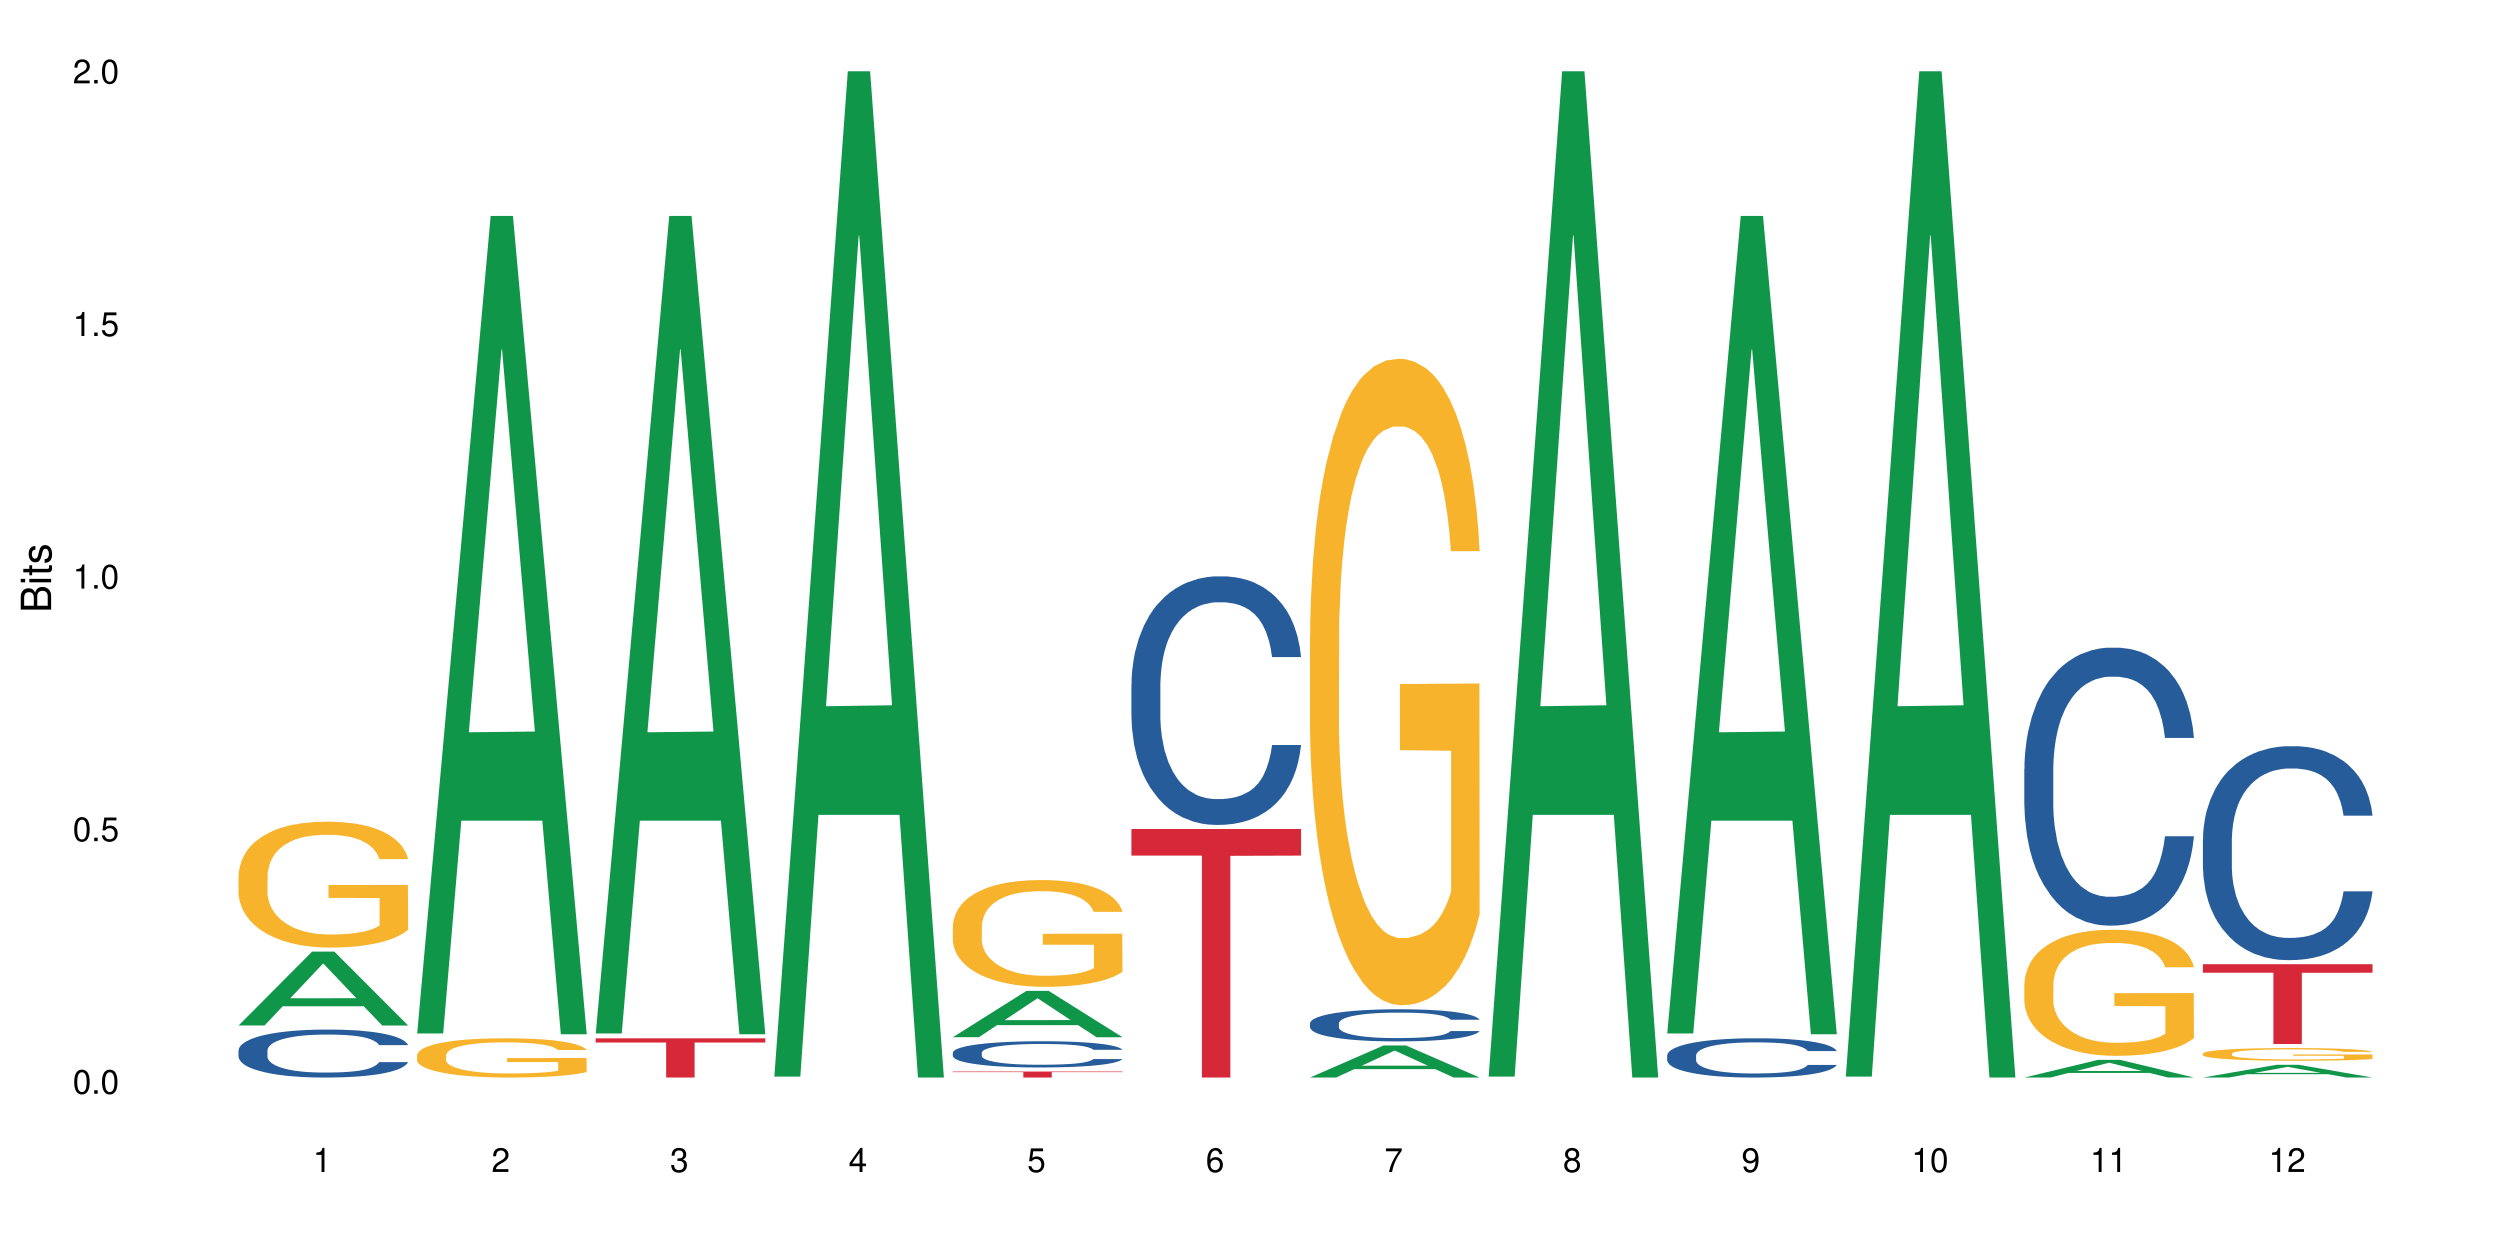 <?xml version="1.0" encoding="UTF-8"?>
<svg xmlns="http://www.w3.org/2000/svg" xmlns:xlink="http://www.w3.org/1999/xlink" width="720pt" height="360pt" viewBox="0 0 720 360" version="1.1">
<defs>
<g>
<symbol overflow="visible" id="glyph0-0">
<path style="stroke:none;" d=""/>
</symbol>
<symbol overflow="visible" id="glyph0-1">
<path style="stroke:none;" d="M 2.641 -6.938 C 2 -6.938 1.422 -6.656 1.078 -6.172 C 0.641 -5.562 0.406 -4.641 0.406 -3.359 C 0.406 -1.016 1.188 0.219 2.641 0.219 C 4.078 0.219 4.859 -1.016 4.859 -3.297 C 4.859 -4.641 4.656 -5.547 4.203 -6.172 C 3.844 -6.656 3.281 -6.938 2.641 -6.938 Z M 2.641 -6.188 C 3.547 -6.188 4 -5.25 4 -3.375 C 4 -1.406 3.562 -0.484 2.625 -0.484 C 1.734 -0.484 1.281 -1.438 1.281 -3.344 C 1.281 -5.25 1.734 -6.188 2.641 -6.188 Z M 2.641 -6.188 "/>
</symbol>
<symbol overflow="visible" id="glyph0-2">
<path style="stroke:none;" d="M 1.828 -1 L 0.828 -1 L 0.828 0 L 1.828 0 Z M 1.828 -1 "/>
</symbol>
<symbol overflow="visible" id="glyph0-3">
<path style="stroke:none;" d="M 4.562 -6.797 L 1.062 -6.797 L 0.547 -3.094 L 1.328 -3.094 C 1.719 -3.562 2.047 -3.734 2.578 -3.734 C 3.484 -3.734 4.062 -3.109 4.062 -2.094 C 4.062 -1.125 3.484 -0.531 2.578 -0.531 C 1.828 -0.531 1.375 -0.906 1.188 -1.672 L 0.328 -1.672 C 0.453 -1.109 0.547 -0.844 0.75 -0.594 C 1.125 -0.078 1.828 0.219 2.594 0.219 C 3.969 0.219 4.922 -0.781 4.922 -2.219 C 4.922 -3.562 4.031 -4.484 2.719 -4.484 C 2.25 -4.484 1.859 -4.359 1.469 -4.062 L 1.734 -5.969 L 4.562 -5.969 Z M 4.562 -6.797 "/>
</symbol>
<symbol overflow="visible" id="glyph0-4">
<path style="stroke:none;" d="M 2.484 -4.938 L 2.484 0 L 3.328 0 L 3.328 -6.938 L 2.766 -6.938 C 2.469 -5.875 2.281 -5.734 0.984 -5.562 L 0.984 -4.938 Z M 2.484 -4.938 "/>
</symbol>
<symbol overflow="visible" id="glyph0-5">
<path style="stroke:none;" d="M 4.859 -0.828 L 1.281 -0.828 C 1.359 -1.406 1.672 -1.781 2.5 -2.281 L 3.469 -2.828 C 4.406 -3.344 4.906 -4.062 4.906 -4.906 C 4.906 -5.484 4.672 -6.031 4.266 -6.406 C 3.859 -6.766 3.375 -6.938 2.719 -6.938 C 1.859 -6.938 1.219 -6.625 0.844 -6.031 C 0.609 -5.672 0.5 -5.234 0.484 -4.531 L 1.328 -4.531 C 1.359 -5.016 1.406 -5.281 1.531 -5.516 C 1.75 -5.938 2.188 -6.203 2.703 -6.203 C 3.469 -6.203 4.031 -5.641 4.031 -4.891 C 4.031 -4.344 3.719 -3.859 3.125 -3.516 L 2.234 -3 C 0.812 -2.172 0.406 -1.531 0.328 -0.016 L 4.859 -0.016 Z M 4.859 -0.828 "/>
</symbol>
<symbol overflow="visible" id="glyph0-6">
<path style="stroke:none;" d="M 2.125 -3.188 L 2.578 -3.188 C 3.5 -3.188 3.984 -2.766 3.984 -1.922 C 3.984 -1.062 3.469 -0.531 2.594 -0.531 C 1.656 -0.531 1.203 -1 1.156 -2.016 L 0.312 -2.016 C 0.344 -1.453 0.438 -1.094 0.609 -0.781 C 0.953 -0.109 1.625 0.219 2.547 0.219 C 3.953 0.219 4.859 -0.625 4.859 -1.938 C 4.859 -2.828 4.516 -3.297 3.703 -3.594 C 4.344 -3.844 4.656 -4.328 4.656 -5.031 C 4.656 -6.219 3.875 -6.938 2.578 -6.938 C 1.203 -6.938 0.484 -6.172 0.453 -4.703 L 1.297 -4.703 C 1.312 -5.125 1.344 -5.359 1.453 -5.578 C 1.641 -5.969 2.062 -6.203 2.594 -6.203 C 3.344 -6.203 3.797 -5.75 3.797 -5 C 3.797 -4.516 3.609 -4.219 3.25 -4.047 C 3.016 -3.953 2.703 -3.922 2.125 -3.906 Z M 2.125 -3.188 "/>
</symbol>
<symbol overflow="visible" id="glyph0-7">
<path style="stroke:none;" d="M 3.141 -1.672 L 3.141 0 L 3.984 0 L 3.984 -1.672 L 4.984 -1.672 L 4.984 -2.438 L 3.984 -2.438 L 3.984 -6.938 L 3.359 -6.938 L 0.266 -2.578 L 0.266 -1.672 Z M 3.141 -2.438 L 1 -2.438 L 3.141 -5.5 Z M 3.141 -2.438 "/>
</symbol>
<symbol overflow="visible" id="glyph0-8">
<path style="stroke:none;" d="M 4.781 -5.125 C 4.609 -6.266 3.891 -6.938 2.844 -6.938 C 2.094 -6.938 1.422 -6.578 1.031 -5.953 C 0.594 -5.266 0.406 -4.422 0.406 -3.172 C 0.406 -2 0.578 -1.25 0.984 -0.641 C 1.359 -0.078 1.953 0.219 2.703 0.219 C 3.984 0.219 4.922 -0.75 4.922 -2.094 C 4.922 -3.375 4.062 -4.281 2.844 -4.281 C 2.172 -4.281 1.641 -4.031 1.281 -3.516 C 1.281 -5.234 1.828 -6.188 2.797 -6.188 C 3.391 -6.188 3.797 -5.797 3.938 -5.125 Z M 2.734 -3.531 C 3.547 -3.531 4.062 -2.953 4.062 -2.031 C 4.062 -1.156 3.484 -0.531 2.703 -0.531 C 1.922 -0.531 1.328 -1.188 1.328 -2.078 C 1.328 -2.938 1.906 -3.531 2.734 -3.531 Z M 2.734 -3.531 "/>
</symbol>
<symbol overflow="visible" id="glyph0-9">
<path style="stroke:none;" d="M 4.984 -6.797 L 0.438 -6.797 L 0.438 -5.969 L 4.109 -5.969 C 2.5 -3.656 1.828 -2.234 1.328 0 L 2.219 0 C 2.594 -2.172 3.453 -4.047 4.984 -6.094 Z M 4.984 -6.797 "/>
</symbol>
<symbol overflow="visible" id="glyph0-10">
<path style="stroke:none;" d="M 3.75 -3.656 C 4.469 -4.094 4.688 -4.438 4.688 -5.078 C 4.688 -6.172 3.844 -6.938 2.641 -6.938 C 1.438 -6.938 0.594 -6.172 0.594 -5.094 C 0.594 -4.438 0.812 -4.094 1.516 -3.656 C 0.734 -3.266 0.359 -2.703 0.359 -1.922 C 0.359 -0.656 1.281 0.219 2.641 0.219 C 3.984 0.219 4.922 -0.656 4.922 -1.922 C 4.922 -2.703 4.531 -3.266 3.75 -3.656 Z M 2.641 -6.188 C 3.359 -6.188 3.812 -5.75 3.812 -5.062 C 3.812 -4.406 3.344 -3.984 2.641 -3.984 C 1.922 -3.984 1.453 -4.406 1.453 -5.078 C 1.453 -5.75 1.922 -6.188 2.641 -6.188 Z M 2.641 -3.266 C 3.484 -3.266 4.062 -2.719 4.062 -1.906 C 4.062 -1.078 3.484 -0.531 2.625 -0.531 C 1.797 -0.531 1.219 -1.094 1.219 -1.906 C 1.219 -2.719 1.781 -3.266 2.641 -3.266 Z M 2.641 -3.266 "/>
</symbol>
<symbol overflow="visible" id="glyph0-11">
<path style="stroke:none;" d="M 0.516 -1.578 C 0.672 -0.453 1.406 0.219 2.438 0.219 C 3.188 0.219 3.859 -0.141 4.266 -0.766 C 4.688 -1.453 4.891 -2.297 4.891 -3.547 C 4.891 -4.719 4.703 -5.453 4.312 -6.078 C 3.938 -6.641 3.344 -6.938 2.594 -6.938 C 1.297 -6.938 0.359 -5.969 0.359 -4.625 C 0.359 -3.344 1.234 -2.453 2.453 -2.453 C 3.094 -2.453 3.578 -2.672 4.016 -3.203 C 4 -1.484 3.469 -0.531 2.5 -0.531 C 1.906 -0.531 1.484 -0.906 1.359 -1.578 Z M 2.578 -6.203 C 3.375 -6.203 3.969 -5.531 3.969 -4.641 C 3.969 -3.797 3.391 -3.188 2.547 -3.188 C 1.734 -3.188 1.234 -3.766 1.234 -4.688 C 1.234 -5.562 1.797 -6.203 2.578 -6.203 Z M 2.578 -6.203 "/>
</symbol>
<symbol overflow="visible" id="glyph1-0">
<path style="stroke:none;" d=""/>
</symbol>
<symbol overflow="visible" id="glyph1-1">
<path style="stroke:none;" d="M 0 -0.953 L 0 -4.891 C 0 -5.719 -0.234 -6.344 -0.734 -6.797 C -1.188 -7.234 -1.812 -7.469 -2.5 -7.469 C -3.547 -7.469 -4.188 -7 -4.625 -5.875 C -4.984 -6.688 -5.625 -7.094 -6.531 -7.094 C -7.172 -7.094 -7.734 -6.859 -8.141 -6.391 C -8.562 -5.922 -8.75 -5.344 -8.75 -4.5 L -8.75 -0.953 Z M -4.984 -2.062 L -7.766 -2.062 L -7.766 -4.219 C -7.766 -4.844 -7.688 -5.203 -7.453 -5.5 C -7.219 -5.812 -6.859 -5.969 -6.375 -5.969 C -5.891 -5.969 -5.531 -5.812 -5.297 -5.5 C -5.062 -5.203 -4.984 -4.844 -4.984 -4.219 Z M -0.984 -2.062 L -4 -2.062 L -4 -4.781 C -4 -5.766 -3.438 -6.359 -2.484 -6.359 C -1.547 -6.359 -0.984 -5.766 -0.984 -4.781 Z M -0.984 -2.062 "/>
</symbol>
<symbol overflow="visible" id="glyph1-2">
<path style="stroke:none;" d="M -6.281 -1.797 L -6.281 -0.797 L 0 -0.797 L 0 -1.797 Z M -8.75 -1.797 L -8.75 -0.797 L -7.484 -0.797 L -7.484 -1.797 Z M -8.75 -1.797 "/>
</symbol>
<symbol overflow="visible" id="glyph1-3">
<path style="stroke:none;" d="M -6.281 -3.047 L -6.281 -2.016 L -8.016 -2.016 L -8.016 -1.016 L -6.281 -1.016 L -6.281 -0.172 L -5.469 -0.172 L -5.469 -1.016 L -0.719 -1.016 C -0.078 -1.016 0.281 -1.453 0.281 -2.234 C 0.281 -2.5 0.25 -2.719 0.188 -3.047 L -0.641 -3.047 C -0.609 -2.906 -0.594 -2.766 -0.594 -2.562 C -0.594 -2.141 -0.719 -2.016 -1.156 -2.016 L -5.469 -2.016 L -5.469 -3.047 Z M -6.281 -3.047 "/>
</symbol>
<symbol overflow="visible" id="glyph1-4">
<path style="stroke:none;" d="M -4.531 -5.25 C -5.766 -5.25 -6.469 -4.422 -6.469 -2.969 C -6.469 -1.516 -5.719 -0.562 -4.547 -0.562 C -3.562 -0.562 -3.094 -1.062 -2.734 -2.562 L -2.516 -3.484 C -2.344 -4.188 -2.094 -4.469 -1.641 -4.469 C -1.047 -4.469 -0.641 -3.875 -0.641 -3 C -0.641 -2.453 -0.797 -2 -1.062 -1.75 C -1.25 -1.594 -1.422 -1.531 -1.875 -1.469 L -1.875 -0.406 C -0.422 -0.453 0.281 -1.266 0.281 -2.922 C 0.281 -4.5 -0.5 -5.516 -1.719 -5.516 C -2.656 -5.516 -3.172 -4.984 -3.469 -3.734 L -3.703 -2.766 C -3.891 -1.953 -4.156 -1.609 -4.594 -1.609 C -5.188 -1.609 -5.547 -2.125 -5.547 -2.938 C -5.547 -3.75 -5.203 -4.172 -4.531 -4.203 Z M -4.531 -5.25 "/>
</symbol>
</g>
</defs>
<g id="surface1">
<rect x="0" y="0" width="720" height="360" style="fill:rgb(100%,100%,100%);fill-opacity:1;stroke:none;"/>
<path style=" stroke:none;fill-rule:nonzero;fill:rgb(6.275%,58.824%,28.235%);fill-opacity:1;" d="M 68.684 295.34 L 68.738 295.32 L 89.879 274.07 L 96.301 274.07 L 117.547 295.359 L 110.082 295.359 L 104.758 289.805 L 81.422 289.805 L 76.203 295.34 L 68.684 295.34 L 83.668 287.504 L 102.617 287.484 L 93.168 277.547 L 93.062 277.527 L 92.957 277.586 L 83.613 287.484 L 83.668 287.504 Z M 68.684 295.34 "/>
<path style=" stroke:none;fill-rule:nonzero;fill:rgb(14.51%,36.078%,60%);fill-opacity:1;" d="M 68.684 302.531 L 68.746 302.52 L 68.746 302.219 L 68.926 301.738 L 69.34 301.133 L 69.758 300.715 L 70.832 299.969 L 72.32 299.25 L 73.871 298.695 L 75 298.367 L 76.016 298.117 L 78.34 297.648 L 79.828 297.41 L 81.438 297.195 L 83.402 296.98 L 84.832 296.852 L 88.051 296.652 L 90.434 296.562 L 92.281 296.523 L 96.273 296.523 L 98.656 296.574 L 100.387 296.641 L 102.293 296.738 L 103.902 296.852 L 106.699 297.133 L 109.203 297.484 L 110.336 297.688 L 112.125 298.078 L 113.492 298.457 L 114.445 298.785 L 115.52 299.25 L 116.473 299.82 L 117.188 300.465 L 117.547 301.004 L 109.203 301.004 L 108.785 300.5 L 108.309 300.109 L 107.414 299.594 L 106.523 299.227 L 105.27 298.859 L 104.141 298.621 L 102.59 298.379 L 101.219 298.23 L 99.789 298.117 L 98.418 298.039 L 95.797 297.965 L 92.758 297.965 L 91.625 297.988 L 89.301 298.09 L 88.051 298.18 L 86.262 298.355 L 85.012 298.52 L 83.523 298.773 L 82.508 298.984 L 81.258 299.312 L 80.363 299.605 L 79.352 300.02 L 78.754 300.336 L 78.219 300.691 L 77.742 301.105 L 77.387 301.547 L 77.148 302.016 L 77.027 302.469 L 77.027 304.426 L 77.148 304.879 L 77.445 305.41 L 78.219 306.18 L 79.352 306.848 L 80.664 307.379 L 81.914 307.758 L 82.629 307.934 L 83.582 308.137 L 85.07 308.391 L 87.215 308.641 L 88.469 308.742 L 90.375 308.844 L 92.34 308.895 L 94.961 308.895 L 97.285 308.844 L 98.836 308.781 L 100.445 308.68 L 102.648 308.465 L 104.02 308.262 L 105.211 308.023 L 106.105 307.781 L 106.699 307.582 L 107.594 307.191 L 108.309 306.762 L 108.848 306.32 L 109.203 305.891 L 117.547 305.891 L 117.188 306.395 L 116.652 306.887 L 116.117 307.254 L 115.281 307.695 L 114.328 308.086 L 112.957 308.527 L 111.824 308.816 L 110.336 309.133 L 108.965 309.375 L 107.477 309.586 L 105.27 309.84 L 103.84 309.965 L 102.293 310.078 L 100.445 310.18 L 98.121 310.27 L 95.617 310.32 L 93.293 310.332 L 90.793 310.309 L 88.945 310.258 L 86.5 310.145 L 83.461 309.914 L 81.258 309.676 L 79.531 309.438 L 78.039 309.184 L 76.371 308.844 L 74.227 308.289 L 72.918 307.859 L 72.023 307.504 L 71.008 307.012 L 70.293 306.57 L 69.461 305.863 L 68.863 304.969 L 68.684 304.273 Z M 68.684 302.531 "/>
<path style=" stroke:none;fill-rule:nonzero;fill:rgb(96.863%,70.196%,16.863%);fill-opacity:1;" d="M 68.684 252.172 L 68.746 252.141 L 68.746 251.477 L 68.984 249.988 L 69.578 247.934 L 70.355 246.246 L 71.188 244.922 L 71.723 244.223 L 72.617 243.23 L 73.395 242.504 L 75.359 241.012 L 77.863 239.621 L 79.23 239.023 L 80.781 238.461 L 82.984 237.832 L 84 237.602 L 87.098 237.07 L 90.613 236.738 L 94.484 236.641 L 96.273 236.672 L 98.715 236.805 L 102.055 237.172 L 103.961 237.5 L 105.449 237.832 L 107 238.262 L 108.906 238.926 L 110.691 239.719 L 112.125 240.516 L 113.555 241.508 L 114.746 242.57 L 115.758 243.727 L 116.652 245.117 L 117.188 246.277 L 117.547 247.438 L 109.262 247.438 L 108.785 246.277 L 108.25 245.383 L 107.355 244.289 L 106.461 243.496 L 105.57 242.867 L 103.902 242.004 L 102.469 241.477 L 100.684 241.012 L 98.953 240.715 L 96.988 240.516 L 95.797 240.449 L 92.641 240.449 L 89.777 240.68 L 88.109 240.945 L 86.918 241.211 L 85.25 241.707 L 84.238 242.105 L 83.641 242.371 L 81.855 243.398 L 80.664 244.324 L 80.008 244.953 L 79.172 245.945 L 78.578 246.84 L 77.922 248.164 L 77.562 249.16 L 77.086 251.41 L 77.027 257.371 L 77.207 258.629 L 77.562 259.988 L 78.039 261.18 L 78.754 262.438 L 79.469 263.398 L 80.723 264.691 L 81.793 265.551 L 82.629 266.117 L 84.238 267.008 L 84.895 267.309 L 86.441 267.902 L 88.051 268.367 L 90.016 268.766 L 91.508 268.965 L 93.891 269.129 L 96.93 269.129 L 100.504 268.93 L 102.77 268.664 L 104.316 268.402 L 105.332 268.168 L 106.582 267.805 L 107.477 267.473 L 108.309 267.109 L 109.324 266.547 L 109.324 258.629 L 94.605 258.598 L 94.605 254.887 L 117.484 254.855 L 117.547 267.805 L 116.293 268.699 L 114.746 269.559 L 113.254 270.223 L 111.707 270.785 L 109.5 271.414 L 107.715 271.812 L 104.973 272.273 L 102.469 272.574 L 99.848 272.773 L 97.523 272.871 L 94.785 272.906 L 92.34 272.84 L 89.719 272.641 L 87.633 272.375 L 85.727 272.043 L 83.82 271.613 L 81.438 270.918 L 79.887 270.355 L 78.277 269.66 L 76.672 268.832 L 75.238 267.938 L 74.285 267.242 L 73.332 266.445 L 72.32 265.453 L 71.367 264.328 L 70.652 263.301 L 69.996 262.141 L 69.52 261.047 L 69.043 259.559 L 68.805 258.367 L 68.684 257.34 Z M 68.684 252.172 "/>
<path style=" stroke:none;fill-rule:nonzero;fill:rgb(6.275%,58.824%,28.235%);fill-opacity:1;" d="M 120.117 297.645 L 120.168 297.426 L 141.309 62.191 L 147.73 62.191 L 168.977 297.867 L 161.512 297.867 L 156.188 236.348 L 132.855 236.348 L 127.633 297.645 L 120.117 297.645 L 135.098 210.898 L 154.047 210.68 L 144.598 100.695 L 144.496 100.477 L 144.391 101.141 L 135.047 210.68 L 135.098 210.898 Z M 120.117 297.645 "/>
<path style=" stroke:none;fill-rule:nonzero;fill:rgb(96.863%,70.196%,16.863%);fill-opacity:1;" d="M 120.117 303.871 L 120.176 303.859 L 120.176 303.656 L 120.414 303.191 L 121.012 302.551 L 121.785 302.023 L 122.621 301.613 L 123.156 301.395 L 124.051 301.086 L 124.824 300.859 L 126.789 300.395 L 129.293 299.961 L 130.664 299.773 L 132.211 299.598 L 134.418 299.402 L 135.43 299.332 L 138.527 299.164 L 142.043 299.062 L 145.918 299.031 L 147.703 299.043 L 150.148 299.082 L 153.484 299.195 L 155.391 299.301 L 156.883 299.402 L 158.43 299.535 L 160.336 299.742 L 162.125 299.992 L 163.555 300.238 L 164.984 300.547 L 166.176 300.879 L 167.188 301.238 L 168.082 301.672 L 168.621 302.035 L 168.977 302.395 L 160.695 302.395 L 160.219 302.035 L 159.684 301.754 L 158.789 301.414 L 157.895 301.168 L 157 300.973 L 155.332 300.703 L 153.902 300.539 L 152.113 300.395 L 150.387 300.301 L 148.422 300.238 L 147.227 300.219 L 144.07 300.219 L 141.211 300.289 L 139.543 300.371 L 138.352 300.457 L 136.684 300.609 L 135.668 300.734 L 135.074 300.816 L 133.285 301.137 L 132.094 301.426 L 131.438 301.621 L 130.605 301.93 L 130.008 302.211 L 129.352 302.621 L 128.996 302.934 L 128.52 303.633 L 128.457 305.492 L 128.637 305.883 L 128.996 306.309 L 129.473 306.68 L 130.188 307.07 L 130.902 307.371 L 132.152 307.773 L 133.227 308.043 L 134.059 308.215 L 135.668 308.496 L 136.324 308.59 L 137.875 308.773 L 139.48 308.918 L 141.449 309.043 L 142.938 309.105 L 145.32 309.156 L 148.359 309.156 L 151.938 309.094 L 154.199 309.012 L 155.75 308.93 L 156.762 308.855 L 158.012 308.742 L 158.906 308.641 L 159.742 308.527 L 160.754 308.352 L 160.754 305.883 L 146.035 305.875 L 146.035 304.719 L 168.918 304.707 L 168.977 308.742 L 167.727 309.023 L 166.176 309.289 L 164.688 309.496 L 163.137 309.672 L 160.934 309.867 L 159.145 309.992 L 156.406 310.137 L 153.902 310.23 L 151.281 310.293 L 148.957 310.32 L 146.215 310.332 L 143.773 310.312 L 141.152 310.25 L 139.066 310.168 L 137.16 310.062 L 135.25 309.93 L 132.867 309.715 L 131.32 309.539 L 129.711 309.32 L 128.102 309.062 L 126.672 308.785 L 125.719 308.566 L 124.766 308.32 L 123.75 308.012 L 122.797 307.66 L 122.082 307.34 L 121.43 306.977 L 120.953 306.637 L 120.473 306.172 L 120.234 305.801 L 120.117 305.48 Z M 120.117 303.871 "/>
<path style=" stroke:none;fill-rule:nonzero;fill:rgb(6.275%,58.824%,28.235%);fill-opacity:1;" d="M 171.547 297.645 L 171.602 297.426 L 192.742 62.191 L 199.164 62.191 L 220.41 297.867 L 212.945 297.867 L 207.621 236.348 L 184.285 236.348 L 179.066 297.645 L 171.547 297.645 L 186.531 210.898 L 205.48 210.68 L 196.031 100.695 L 195.926 100.477 L 195.82 101.141 L 186.477 210.68 L 186.531 210.898 Z M 171.547 297.645 "/>
<path style=" stroke:none;fill-rule:nonzero;fill:rgb(83.922%,15.686%,22.353%);fill-opacity:1;" d="M 171.547 299.031 L 220.41 299.031 L 220.41 300.242 L 200.047 300.25 L 200.047 310.332 L 191.852 310.332 L 191.852 300.262 L 191.734 300.242 L 171.547 300.242 Z M 171.547 299.031 "/>
<path style=" stroke:none;fill-rule:nonzero;fill:rgb(6.275%,58.824%,28.235%);fill-opacity:1;" d="M 222.98 310.059 L 223.031 309.789 L 244.172 20.527 L 250.594 20.527 L 271.84 310.332 L 264.375 310.332 L 259.051 234.684 L 235.719 234.684 L 230.496 310.059 L 222.98 310.059 L 237.961 203.391 L 256.91 203.117 L 247.461 67.875 L 247.359 67.602 L 247.254 68.418 L 237.91 203.117 L 237.961 203.391 Z M 222.98 310.059 "/>
<path style=" stroke:none;fill-rule:nonzero;fill:rgb(6.275%,58.824%,28.235%);fill-opacity:1;" d="M 274.41 298.711 L 274.465 298.699 L 295.605 285.375 L 302.027 285.375 L 323.273 298.723 L 315.809 298.723 L 310.48 295.238 L 287.148 295.238 L 281.93 298.711 L 274.41 298.711 L 289.395 293.797 L 308.344 293.785 L 298.895 287.555 L 298.789 287.543 L 298.684 287.582 L 289.34 293.785 L 289.395 293.797 Z M 274.41 298.711 "/>
<path style=" stroke:none;fill-rule:nonzero;fill:rgb(14.51%,36.078%,60%);fill-opacity:1;" d="M 274.41 303.168 L 274.473 303.164 L 274.473 302.996 L 274.648 302.734 L 275.066 302.402 L 275.484 302.176 L 276.555 301.77 L 278.047 301.375 L 279.594 301.074 L 280.727 300.895 L 281.742 300.754 L 284.062 300.5 L 285.555 300.371 L 287.164 300.254 L 289.129 300.137 L 290.559 300.066 L 293.777 299.957 L 296.16 299.906 L 298.008 299.887 L 302 299.887 L 304.383 299.914 L 306.109 299.949 L 308.02 300.004 L 309.625 300.066 L 312.426 300.219 L 314.93 300.41 L 316.062 300.52 L 317.848 300.734 L 319.219 300.941 L 320.172 301.121 L 321.246 301.375 L 322.199 301.688 L 322.914 302.039 L 323.273 302.336 L 314.93 302.336 L 314.512 302.059 L 314.035 301.844 L 313.141 301.562 L 312.25 301.363 L 310.996 301.164 L 309.863 301.031 L 308.316 300.902 L 306.945 300.816 L 305.516 300.754 L 304.145 300.715 L 301.523 300.672 L 298.484 300.672 L 297.352 300.688 L 295.027 300.742 L 293.777 300.789 L 291.988 300.887 L 290.738 300.977 L 289.25 301.113 L 288.234 301.23 L 286.984 301.41 L 286.09 301.57 L 285.078 301.797 L 284.48 301.969 L 283.945 302.164 L 283.469 302.391 L 283.109 302.633 L 282.871 302.887 L 282.754 303.133 L 282.754 304.203 L 282.871 304.453 L 283.172 304.742 L 283.945 305.16 L 285.078 305.527 L 286.387 305.816 L 287.641 306.023 L 288.355 306.121 L 289.309 306.23 L 290.797 306.367 L 292.941 306.508 L 294.195 306.562 L 296.102 306.617 L 298.066 306.645 L 300.688 306.645 L 303.012 306.617 L 304.562 306.582 L 306.172 306.527 L 308.375 306.41 L 309.746 306.301 L 310.938 306.168 L 311.832 306.039 L 312.426 305.926 L 313.32 305.715 L 314.035 305.48 L 314.57 305.238 L 314.93 305.004 L 323.273 305.004 L 322.914 305.277 L 322.379 305.547 L 321.84 305.746 L 321.008 305.988 L 320.055 306.203 L 318.684 306.445 L 317.551 306.602 L 316.062 306.773 L 314.691 306.906 L 313.203 307.023 L 310.996 307.16 L 309.566 307.23 L 308.02 307.293 L 306.172 307.348 L 303.848 307.395 L 301.344 307.422 L 299.02 307.43 L 296.52 307.418 L 294.672 307.391 L 292.227 307.328 L 289.188 307.203 L 286.984 307.07 L 285.258 306.941 L 283.766 306.801 L 282.098 306.617 L 279.953 306.312 L 278.641 306.078 L 277.75 305.887 L 276.734 305.617 L 276.02 305.375 L 275.188 304.988 L 274.59 304.5 L 274.41 304.121 Z M 274.41 303.168 "/>
<path style=" stroke:none;fill-rule:nonzero;fill:rgb(96.863%,70.196%,16.863%);fill-opacity:1;" d="M 274.41 266.625 L 274.473 266.598 L 274.473 266.035 L 274.711 264.77 L 275.305 263.031 L 276.078 261.598 L 276.914 260.473 L 277.449 259.883 L 278.344 259.039 L 279.117 258.422 L 281.086 257.156 L 283.586 255.977 L 284.957 255.473 L 286.508 254.996 L 288.711 254.461 L 289.727 254.266 L 292.824 253.816 L 296.34 253.535 L 300.211 253.449 L 302 253.477 L 304.441 253.59 L 307.781 253.898 L 309.688 254.18 L 311.176 254.461 L 312.727 254.828 L 314.633 255.387 L 316.418 256.062 L 317.848 256.738 L 319.277 257.578 L 320.473 258.477 L 321.484 259.461 L 322.379 260.641 L 322.914 261.625 L 323.273 262.609 L 314.988 262.609 L 314.512 261.625 L 313.977 260.867 L 313.082 259.938 L 312.188 259.266 L 311.293 258.73 L 309.625 258 L 308.195 257.551 L 306.41 257.156 L 304.68 256.906 L 302.715 256.738 L 301.523 256.68 L 298.363 256.68 L 295.504 256.879 L 293.836 257.102 L 292.645 257.328 L 290.977 257.75 L 289.965 258.086 L 289.367 258.309 L 287.578 259.18 L 286.387 259.969 L 285.734 260.5 L 284.898 261.344 L 284.301 262.102 L 283.648 263.227 L 283.289 264.07 L 282.812 265.98 L 282.754 271.035 L 282.934 272.102 L 283.289 273.254 L 283.766 274.266 L 284.48 275.336 L 285.195 276.148 L 286.449 277.246 L 287.52 277.977 L 288.355 278.453 L 289.965 279.211 L 290.617 279.465 L 292.168 279.969 L 293.777 280.363 L 295.742 280.699 L 297.234 280.867 L 299.617 281.008 L 302.656 281.008 L 306.23 280.84 L 308.496 280.617 L 310.043 280.391 L 311.055 280.195 L 312.309 279.887 L 313.203 279.605 L 314.035 279.297 L 315.047 278.816 L 315.047 272.102 L 300.332 272.074 L 300.332 268.93 L 323.211 268.902 L 323.273 279.887 L 322.02 280.645 L 320.473 281.375 L 318.98 281.938 L 317.434 282.414 L 315.227 282.949 L 313.441 283.285 L 310.699 283.68 L 308.195 283.93 L 305.574 284.098 L 303.25 284.184 L 300.512 284.211 L 298.066 284.156 L 295.445 283.988 L 293.359 283.762 L 291.453 283.48 L 289.547 283.117 L 287.164 282.527 L 285.613 282.047 L 284.004 281.457 L 282.395 280.758 L 280.965 279.996 L 280.012 279.406 L 279.059 278.734 L 278.047 277.891 L 277.094 276.934 L 276.379 276.066 L 275.723 275.082 L 275.246 274.152 L 274.77 272.891 L 274.531 271.879 L 274.41 271.008 Z M 274.41 266.625 "/>
<path style=" stroke:none;fill-rule:nonzero;fill:rgb(83.922%,15.686%,22.353%);fill-opacity:1;" d="M 274.41 308.594 L 323.273 308.594 L 323.273 308.781 L 302.91 308.781 L 302.91 310.332 L 294.715 310.332 L 294.715 308.785 L 294.598 308.781 L 274.41 308.781 Z M 274.41 308.594 "/>
<path style=" stroke:none;fill-rule:nonzero;fill:rgb(14.51%,36.078%,60%);fill-opacity:1;" d="M 325.844 197.156 L 325.902 197.09 L 325.902 195.52 L 326.082 193.031 L 326.5 189.891 L 326.914 187.734 L 327.988 183.875 L 329.477 180.145 L 331.027 177.266 L 332.16 175.562 L 333.172 174.254 L 335.496 171.836 L 336.984 170.59 L 338.594 169.48 L 340.562 168.367 L 341.992 167.711 L 345.207 166.664 L 347.59 166.207 L 349.438 166.012 L 353.43 166.012 L 355.816 166.273 L 357.543 166.602 L 359.449 167.125 L 361.059 167.711 L 363.859 169.152 L 366.359 170.984 L 367.492 172.031 L 369.281 174.059 L 370.652 176.023 L 371.605 177.723 L 372.676 180.145 L 373.629 183.09 L 374.344 186.426 L 374.703 189.238 L 366.359 189.238 L 365.945 186.621 L 365.469 184.594 L 364.574 181.91 L 363.68 180.012 L 362.43 178.117 L 361.297 176.871 L 359.746 175.629 L 358.375 174.844 L 356.945 174.254 L 355.574 173.863 L 352.953 173.469 L 349.914 173.469 L 348.785 173.602 L 346.461 174.125 L 345.207 174.582 L 343.422 175.5 L 342.168 176.348 L 340.68 177.656 L 339.668 178.77 L 338.414 180.473 L 337.523 181.977 L 336.508 184.137 L 335.914 185.77 L 335.375 187.602 L 334.898 189.762 L 334.543 192.051 L 334.305 194.473 L 334.184 196.828 L 334.184 206.969 L 334.305 209.324 L 334.602 212.074 L 335.375 216.062 L 336.508 219.531 L 337.82 222.281 L 339.07 224.242 L 339.785 225.16 L 340.738 226.207 L 342.23 227.516 L 344.375 228.824 L 345.625 229.348 L 347.531 229.871 L 349.5 230.133 L 352.121 230.133 L 354.445 229.871 L 355.992 229.543 L 357.602 229.02 L 359.809 227.906 L 361.176 226.859 L 362.367 225.617 L 363.262 224.375 L 363.859 223.328 L 364.754 221.297 L 365.469 219.074 L 366.004 216.785 L 366.359 214.559 L 374.703 214.559 L 374.344 217.176 L 373.809 219.727 L 373.273 221.625 L 372.438 223.914 L 371.484 225.945 L 370.113 228.234 L 368.984 229.738 L 367.492 231.375 L 366.121 232.617 L 364.633 233.73 L 362.43 235.039 L 361 235.691 L 359.449 236.281 L 357.602 236.805 L 355.277 237.262 L 352.777 237.523 L 350.453 237.59 L 347.949 237.461 L 346.102 237.199 L 343.66 236.609 L 340.621 235.43 L 338.414 234.188 L 336.688 232.945 L 335.199 231.637 L 333.531 229.871 L 331.383 226.992 L 330.074 224.766 L 329.18 222.934 L 328.168 220.383 L 327.453 218.094 L 326.617 214.43 L 326.023 209.781 L 325.844 206.184 Z M 325.844 197.156 "/>
<path style=" stroke:none;fill-rule:nonzero;fill:rgb(83.922%,15.686%,22.353%);fill-opacity:1;" d="M 325.844 238.754 L 374.703 238.754 L 374.703 246.414 L 354.34 246.484 L 354.34 310.332 L 346.148 310.332 L 346.148 246.551 L 346.027 246.414 L 325.844 246.414 Z M 325.844 238.754 "/>
<path style=" stroke:none;fill-rule:nonzero;fill:rgb(6.275%,58.824%,28.235%);fill-opacity:1;" d="M 377.273 310.324 L 377.328 310.316 L 398.469 301.086 L 404.891 301.086 L 426.133 310.332 L 418.668 310.332 L 413.344 307.918 L 390.012 307.918 L 384.793 310.324 L 377.273 310.324 L 392.258 306.922 L 411.207 306.91 L 401.758 302.598 L 401.652 302.59 L 401.547 302.613 L 392.203 306.91 L 392.258 306.922 Z M 377.273 310.324 "/>
<path style=" stroke:none;fill-rule:nonzero;fill:rgb(14.51%,36.078%,60%);fill-opacity:1;" d="M 377.273 294.699 L 377.336 294.691 L 377.336 294.488 L 377.512 294.168 L 377.93 293.762 L 378.348 293.484 L 379.418 292.984 L 380.91 292.504 L 382.457 292.133 L 383.59 291.91 L 384.605 291.742 L 386.926 291.43 L 388.418 291.27 L 390.027 291.125 L 391.992 290.98 L 393.422 290.898 L 396.641 290.762 L 399.023 290.703 L 400.871 290.676 L 404.863 290.676 L 407.246 290.711 L 408.973 290.754 L 410.879 290.82 L 412.488 290.898 L 415.289 291.082 L 417.793 291.32 L 418.926 291.453 L 420.711 291.719 L 422.082 291.969 L 423.035 292.191 L 424.109 292.504 L 425.062 292.883 L 425.777 293.312 L 426.133 293.676 L 417.793 293.676 L 417.375 293.34 L 416.898 293.078 L 416.004 292.73 L 415.109 292.484 L 413.859 292.242 L 412.727 292.082 L 411.18 291.918 L 409.809 291.816 L 408.379 291.742 L 407.008 291.691 L 404.387 291.641 L 401.348 291.641 L 400.215 291.656 L 397.891 291.727 L 396.641 291.785 L 394.852 291.902 L 393.602 292.012 L 392.109 292.184 L 391.098 292.324 L 389.848 292.547 L 388.953 292.738 L 387.941 293.02 L 387.344 293.23 L 386.809 293.465 L 386.332 293.746 L 385.973 294.039 L 385.734 294.355 L 385.617 294.656 L 385.617 295.969 L 385.734 296.273 L 386.035 296.629 L 386.809 297.141 L 387.941 297.59 L 389.25 297.945 L 390.504 298.199 L 391.219 298.316 L 392.172 298.453 L 393.66 298.621 L 395.805 298.789 L 397.059 298.859 L 398.965 298.926 L 400.93 298.961 L 403.551 298.961 L 405.875 298.926 L 407.426 298.883 L 409.035 298.816 L 411.238 298.672 L 412.609 298.535 L 413.801 298.375 L 414.695 298.215 L 415.289 298.082 L 416.184 297.82 L 416.898 297.531 L 417.434 297.234 L 417.793 296.949 L 426.133 296.949 L 425.777 297.285 L 425.242 297.617 L 424.703 297.859 L 423.871 298.156 L 422.918 298.418 L 421.547 298.715 L 420.414 298.91 L 418.926 299.121 L 417.555 299.281 L 416.066 299.426 L 413.859 299.594 L 412.43 299.68 L 410.879 299.754 L 409.035 299.82 L 406.711 299.879 L 404.207 299.914 L 401.883 299.922 L 399.379 299.906 L 397.535 299.871 L 395.09 299.797 L 392.051 299.645 L 389.848 299.484 L 388.117 299.324 L 386.629 299.152 L 384.961 298.926 L 382.816 298.555 L 381.504 298.266 L 380.613 298.031 L 379.598 297.699 L 378.883 297.406 L 378.051 296.93 L 377.453 296.332 L 377.273 295.867 Z M 377.273 294.699 "/>
<path style=" stroke:none;fill-rule:nonzero;fill:rgb(96.863%,70.196%,16.863%);fill-opacity:1;" d="M 377.273 183.062 L 377.336 182.891 L 377.336 179.488 L 377.574 171.836 L 378.168 161.293 L 378.941 152.621 L 379.777 145.82 L 380.312 142.25 L 381.207 137.148 L 381.98 133.406 L 383.949 125.754 L 386.449 118.609 L 387.82 115.551 L 389.371 112.66 L 391.574 109.43 L 392.59 108.238 L 395.688 105.516 L 399.203 103.816 L 403.074 103.305 L 404.863 103.477 L 407.305 104.156 L 410.641 106.027 L 412.551 107.727 L 414.039 109.43 L 415.59 111.641 L 417.496 115.039 L 419.281 119.121 L 420.711 123.203 L 422.141 128.305 L 423.336 133.746 L 424.348 139.699 L 425.242 146.84 L 425.777 152.793 L 426.133 158.742 L 417.852 158.742 L 417.375 152.793 L 416.84 148.199 L 415.945 142.59 L 415.051 138.508 L 414.156 135.277 L 412.488 130.855 L 411.059 128.133 L 409.273 125.754 L 407.543 124.223 L 405.578 123.203 L 404.387 122.863 L 401.227 122.863 L 398.367 124.055 L 396.699 125.414 L 395.508 126.773 L 393.84 129.324 L 392.828 131.363 L 392.23 132.727 L 390.441 137.996 L 389.25 142.758 L 388.598 145.988 L 387.762 151.09 L 387.164 155.684 L 386.512 162.484 L 386.152 167.586 L 385.676 179.148 L 385.617 209.758 L 385.797 216.223 L 386.152 223.191 L 386.629 229.316 L 387.344 235.777 L 388.059 240.707 L 389.312 247.34 L 390.383 251.762 L 391.219 254.652 L 392.828 259.246 L 393.48 260.773 L 395.031 263.836 L 396.641 266.215 L 398.605 268.258 L 400.098 269.277 L 402.48 270.129 L 405.52 270.129 L 409.094 269.105 L 411.355 267.746 L 412.906 266.387 L 413.918 265.195 L 415.172 263.324 L 416.066 261.625 L 416.898 259.754 L 417.91 256.863 L 417.91 216.223 L 403.195 216.051 L 403.195 197.004 L 426.074 196.836 L 426.133 263.324 L 424.883 267.918 L 423.336 272.34 L 421.844 275.738 L 420.297 278.629 L 418.09 281.859 L 416.305 283.902 L 413.562 286.281 L 411.059 287.812 L 408.438 288.832 L 406.113 289.344 L 403.371 289.512 L 400.93 289.172 L 398.309 288.152 L 396.223 286.793 L 394.316 285.094 L 392.41 282.883 L 390.027 279.309 L 388.477 276.418 L 386.867 272.848 L 385.258 268.598 L 383.828 264.004 L 382.875 260.434 L 381.922 256.352 L 380.91 251.25 L 379.957 245.469 L 379.242 240.199 L 378.586 234.246 L 378.109 228.637 L 377.633 220.984 L 377.395 214.859 L 377.273 209.59 Z M 377.273 183.062 "/>
<path style=" stroke:none;fill-rule:nonzero;fill:rgb(6.275%,58.824%,28.235%);fill-opacity:1;" d="M 428.707 310.059 L 428.758 309.789 L 449.898 20.527 L 456.32 20.527 L 477.566 310.332 L 470.102 310.332 L 464.777 234.684 L 441.441 234.684 L 436.223 310.059 L 428.707 310.059 L 443.688 203.391 L 462.637 203.117 L 453.188 67.875 L 453.082 67.602 L 452.98 68.418 L 443.637 203.117 L 443.688 203.391 Z M 428.707 310.059 "/>
<path style=" stroke:none;fill-rule:nonzero;fill:rgb(6.275%,58.824%,28.235%);fill-opacity:1;" d="M 480.137 297.645 L 480.191 297.426 L 501.332 62.191 L 507.75 62.191 L 528.996 297.867 L 521.531 297.867 L 516.207 236.348 L 492.875 236.348 L 487.656 297.645 L 480.137 297.645 L 495.121 210.898 L 514.066 210.68 L 504.621 100.695 L 504.516 100.477 L 504.41 101.141 L 495.066 210.68 L 495.121 210.898 Z M 480.137 297.645 "/>
<path style=" stroke:none;fill-rule:nonzero;fill:rgb(14.51%,36.078%,60%);fill-opacity:1;" d="M 480.137 303.949 L 480.195 303.938 L 480.195 303.691 L 480.375 303.297 L 480.793 302.801 L 481.211 302.461 L 482.281 301.852 L 483.773 301.262 L 485.32 300.809 L 486.453 300.539 L 487.465 300.332 L 489.789 299.949 L 491.281 299.754 L 492.891 299.578 L 494.855 299.402 L 496.285 299.301 L 499.504 299.133 L 501.887 299.062 L 503.734 299.031 L 507.727 299.031 L 510.109 299.074 L 511.836 299.125 L 513.742 299.207 L 515.352 299.301 L 518.152 299.527 L 520.656 299.816 L 521.789 299.98 L 523.574 300.301 L 524.945 300.613 L 525.898 300.879 L 526.973 301.262 L 527.926 301.727 L 528.641 302.254 L 528.996 302.699 L 520.656 302.699 L 520.238 302.285 L 519.762 301.965 L 518.867 301.543 L 517.973 301.242 L 516.723 300.941 L 515.59 300.746 L 514.043 300.551 L 512.672 300.426 L 511.242 300.332 L 509.871 300.27 L 507.25 300.207 L 504.211 300.207 L 503.078 300.23 L 500.754 300.312 L 499.504 300.383 L 497.715 300.527 L 496.465 300.664 L 494.973 300.871 L 493.961 301.047 L 492.711 301.312 L 491.816 301.551 L 490.805 301.895 L 490.207 302.152 L 489.672 302.441 L 489.195 302.781 L 488.836 303.141 L 488.598 303.523 L 488.48 303.898 L 488.48 305.496 L 488.598 305.871 L 488.898 306.305 L 489.672 306.934 L 490.805 307.48 L 492.113 307.914 L 493.367 308.227 L 494.082 308.371 L 495.035 308.535 L 496.523 308.742 L 498.668 308.949 L 499.922 309.031 L 501.828 309.113 L 503.793 309.156 L 506.414 309.156 L 508.738 309.113 L 510.289 309.062 L 511.898 308.98 L 514.102 308.805 L 515.473 308.637 L 516.664 308.441 L 517.559 308.246 L 518.152 308.082 L 519.047 307.762 L 519.762 307.41 L 520.297 307.047 L 520.656 306.695 L 528.996 306.695 L 528.641 307.109 L 528.105 307.512 L 527.566 307.812 L 526.734 308.172 L 525.781 308.492 L 524.41 308.855 L 523.277 309.094 L 521.789 309.352 L 520.418 309.547 L 518.926 309.723 L 516.723 309.93 L 515.293 310.031 L 513.742 310.125 L 511.898 310.207 L 509.574 310.281 L 507.07 310.32 L 504.746 310.332 L 502.242 310.312 L 500.398 310.27 L 497.953 310.176 L 494.914 309.992 L 492.711 309.797 L 490.98 309.598 L 489.492 309.391 L 487.824 309.113 L 485.68 308.66 L 484.367 308.309 L 483.473 308.02 L 482.461 307.617 L 481.746 307.254 L 480.914 306.676 L 480.316 305.941 L 480.137 305.375 Z M 480.137 303.949 "/>
<path style=" stroke:none;fill-rule:nonzero;fill:rgb(6.275%,58.824%,28.235%);fill-opacity:1;" d="M 531.57 310.059 L 531.621 309.789 L 552.762 20.527 L 559.184 20.527 L 580.43 310.332 L 572.965 310.332 L 567.641 234.684 L 544.305 234.684 L 539.086 310.059 L 531.57 310.059 L 546.551 203.391 L 565.5 203.117 L 556.051 67.875 L 555.945 67.602 L 555.844 68.418 L 546.5 203.117 L 546.551 203.391 Z M 531.57 310.059 "/>
<path style=" stroke:none;fill-rule:nonzero;fill:rgb(6.275%,58.824%,28.235%);fill-opacity:1;" d="M 583 310.328 L 583.055 310.324 L 604.195 305.25 L 610.613 305.25 L 631.859 310.332 L 624.395 310.332 L 619.07 309.004 L 595.738 309.004 L 590.516 310.328 L 583 310.328 L 597.98 308.457 L 616.93 308.453 L 607.484 306.078 L 607.379 306.074 L 607.273 306.09 L 597.93 308.453 L 597.98 308.457 Z M 583 310.328 "/>
<path style=" stroke:none;fill-rule:nonzero;fill:rgb(14.51%,36.078%,60%);fill-opacity:1;" d="M 583 221.379 L 583.059 221.305 L 583.059 219.547 L 583.238 216.77 L 583.656 213.254 L 584.074 210.84 L 585.145 206.523 L 586.637 202.352 L 588.184 199.133 L 589.316 197.23 L 590.328 195.766 L 592.652 193.059 L 594.145 191.668 L 595.75 190.426 L 597.719 189.18 L 599.148 188.449 L 602.367 187.277 L 604.75 186.766 L 606.598 186.547 L 610.59 186.547 L 612.973 186.84 L 614.699 187.207 L 616.605 187.789 L 618.215 188.449 L 621.016 190.059 L 623.52 192.109 L 624.652 193.277 L 626.438 195.547 L 627.809 197.742 L 628.762 199.645 L 629.836 202.352 L 630.789 205.645 L 631.504 209.379 L 631.859 212.523 L 623.52 212.523 L 623.102 209.598 L 622.625 207.328 L 621.73 204.328 L 620.836 202.207 L 619.586 200.086 L 618.453 198.695 L 616.906 197.305 L 615.535 196.426 L 614.105 195.766 L 612.734 195.328 L 610.113 194.891 L 607.074 194.891 L 605.941 195.035 L 603.617 195.621 L 602.367 196.133 L 600.578 197.156 L 599.328 198.109 L 597.836 199.57 L 596.824 200.816 L 595.574 202.719 L 594.68 204.402 L 593.668 206.816 L 593.07 208.645 L 592.535 210.695 L 592.059 213.109 L 591.699 215.672 L 591.461 218.379 L 591.344 221.012 L 591.344 232.355 L 591.461 234.988 L 591.758 238.062 L 592.535 242.527 L 593.668 246.402 L 594.977 249.477 L 596.23 251.672 L 596.945 252.695 L 597.898 253.867 L 599.387 255.332 L 601.531 256.793 L 602.781 257.379 L 604.691 257.965 L 606.656 258.258 L 609.277 258.258 L 611.602 257.965 L 613.152 257.602 L 614.758 257.016 L 616.965 255.77 L 618.336 254.598 L 619.527 253.211 L 620.422 251.82 L 621.016 250.648 L 621.91 248.379 L 622.625 245.891 L 623.16 243.332 L 623.52 240.844 L 631.859 240.844 L 631.504 243.77 L 630.965 246.625 L 630.43 248.746 L 629.598 251.305 L 628.645 253.574 L 627.273 256.137 L 626.141 257.82 L 624.652 259.648 L 623.281 261.039 L 621.789 262.281 L 619.586 263.746 L 618.156 264.477 L 616.605 265.137 L 614.758 265.723 L 612.438 266.234 L 609.934 266.527 L 607.609 266.602 L 605.105 266.453 L 603.258 266.16 L 600.816 265.504 L 597.777 264.184 L 595.574 262.797 L 593.844 261.406 L 592.355 259.941 L 590.688 257.965 L 588.543 254.746 L 587.23 252.258 L 586.336 250.211 L 585.324 247.355 L 584.609 244.793 L 583.773 240.695 L 583.18 235.5 L 583 231.477 Z M 583 221.379 "/>
<path style=" stroke:none;fill-rule:nonzero;fill:rgb(96.863%,70.196%,16.863%);fill-opacity:1;" d="M 583 283.32 L 583.059 283.289 L 583.059 282.625 L 583.297 281.133 L 583.895 279.074 L 584.668 277.383 L 585.504 276.055 L 586.039 275.359 L 586.934 274.363 L 587.707 273.637 L 589.676 272.141 L 592.176 270.75 L 593.547 270.152 L 595.098 269.59 L 597.301 268.957 L 598.312 268.727 L 601.414 268.195 L 604.93 267.863 L 608.801 267.766 L 610.59 267.797 L 613.031 267.93 L 616.367 268.293 L 618.273 268.625 L 619.766 268.957 L 621.312 269.391 L 623.223 270.055 L 625.008 270.848 L 626.438 271.645 L 627.867 272.641 L 629.059 273.703 L 630.074 274.863 L 630.965 276.254 L 631.504 277.418 L 631.859 278.578 L 623.578 278.578 L 623.102 277.418 L 622.566 276.52 L 621.672 275.426 L 620.777 274.629 L 619.883 274 L 618.215 273.137 L 616.785 272.605 L 614.996 272.141 L 613.27 271.844 L 611.305 271.645 L 610.113 271.578 L 606.953 271.578 L 604.094 271.812 L 602.426 272.074 L 601.234 272.34 L 599.566 272.84 L 598.551 273.238 L 597.957 273.504 L 596.168 274.531 L 594.977 275.461 L 594.32 276.09 L 593.488 277.086 L 592.891 277.98 L 592.238 279.309 L 591.879 280.301 L 591.402 282.559 L 591.344 288.527 L 591.52 289.789 L 591.879 291.148 L 592.355 292.344 L 593.07 293.602 L 593.785 294.566 L 595.035 295.859 L 596.109 296.723 L 596.945 297.285 L 598.551 298.18 L 599.207 298.48 L 600.758 299.078 L 602.367 299.539 L 604.332 299.938 L 605.82 300.137 L 608.207 300.305 L 611.242 300.305 L 614.82 300.105 L 617.082 299.84 L 618.633 299.574 L 619.645 299.34 L 620.898 298.977 L 621.789 298.645 L 622.625 298.281 L 623.637 297.715 L 623.637 289.789 L 608.922 289.754 L 608.922 286.039 L 631.801 286.008 L 631.859 298.977 L 630.609 299.871 L 629.059 300.734 L 627.57 301.398 L 626.02 301.961 L 623.816 302.594 L 622.027 302.992 L 619.289 303.453 L 616.785 303.754 L 614.164 303.953 L 611.84 304.051 L 609.098 304.086 L 606.656 304.02 L 604.035 303.82 L 601.949 303.555 L 600.043 303.223 L 598.137 302.793 L 595.75 302.094 L 594.203 301.531 L 592.594 300.836 L 590.984 300.004 L 589.555 299.109 L 588.602 298.414 L 587.648 297.617 L 586.637 296.621 L 585.684 295.492 L 584.969 294.465 L 584.312 293.305 L 583.836 292.211 L 583.359 290.719 L 583.121 289.523 L 583 288.496 Z M 583 283.32 "/>
<path style=" stroke:none;fill-rule:nonzero;fill:rgb(6.275%,58.824%,28.235%);fill-opacity:1;" d="M 634.434 310.328 L 634.484 310.324 L 655.625 306.668 L 662.047 306.668 L 683.293 310.332 L 675.828 310.332 L 670.504 309.375 L 647.168 309.375 L 641.949 310.328 L 634.434 310.328 L 649.414 308.98 L 668.363 308.977 L 658.914 307.266 L 658.809 307.262 L 658.707 307.273 L 649.363 308.977 L 649.414 308.98 Z M 634.434 310.328 "/>
<path style=" stroke:none;fill-rule:nonzero;fill:rgb(14.51%,36.078%,60%);fill-opacity:1;" d="M 634.434 241.727 L 634.492 241.668 L 634.492 240.316 L 634.672 238.176 L 635.086 235.473 L 635.504 233.613 L 636.578 230.293 L 638.066 227.082 L 639.617 224.605 L 640.75 223.141 L 641.762 222.012 L 644.086 219.93 L 645.574 218.859 L 647.184 217.902 L 649.148 216.945 L 650.578 216.383 L 653.797 215.48 L 656.18 215.086 L 658.027 214.918 L 662.02 214.918 L 664.402 215.145 L 666.133 215.426 L 668.039 215.875 L 669.648 216.383 L 672.449 217.621 L 674.949 219.199 L 676.082 220.098 L 677.871 221.844 L 679.242 223.535 L 680.195 225 L 681.266 227.082 L 682.219 229.617 L 682.934 232.488 L 683.293 234.91 L 674.949 234.91 L 674.531 232.656 L 674.055 230.91 L 673.164 228.602 L 672.27 226.969 L 671.016 225.336 L 669.887 224.266 L 668.336 223.195 L 666.965 222.52 L 665.535 222.012 L 664.164 221.676 L 661.543 221.336 L 658.504 221.336 L 657.371 221.449 L 655.047 221.902 L 653.797 222.297 L 652.012 223.082 L 650.758 223.816 L 649.27 224.941 L 648.258 225.898 L 647.004 227.363 L 646.109 228.66 L 645.098 230.52 L 644.504 231.926 L 643.965 233.504 L 643.488 235.359 L 643.133 237.332 L 642.895 239.418 L 642.773 241.445 L 642.773 250.172 L 642.895 252.199 L 643.191 254.566 L 643.965 258 L 645.098 260.984 L 646.41 263.352 L 647.66 265.039 L 648.375 265.828 L 649.328 266.73 L 650.816 267.855 L 652.965 268.984 L 654.215 269.434 L 656.121 269.883 L 658.086 270.109 L 660.711 270.109 L 663.031 269.883 L 664.582 269.602 L 666.191 269.152 L 668.395 268.195 L 669.766 267.293 L 670.957 266.223 L 671.852 265.152 L 672.449 264.254 L 673.34 262.508 L 674.055 260.59 L 674.594 258.621 L 674.949 256.707 L 683.293 256.707 L 682.934 258.957 L 682.398 261.156 L 681.863 262.789 L 681.027 264.758 L 680.074 266.504 L 678.703 268.477 L 677.57 269.773 L 676.082 271.18 L 674.711 272.25 L 673.223 273.207 L 671.016 274.332 L 669.586 274.898 L 668.039 275.402 L 666.191 275.855 L 663.867 276.25 L 661.363 276.473 L 659.039 276.531 L 656.539 276.418 L 654.691 276.191 L 652.25 275.684 L 649.211 274.672 L 647.004 273.602 L 645.277 272.531 L 643.785 271.406 L 642.117 269.883 L 639.973 267.406 L 638.664 265.492 L 637.77 263.914 L 636.758 261.719 L 636.039 259.746 L 635.207 256.594 L 634.609 252.594 L 634.434 249.496 Z M 634.434 241.727 "/>
<path style=" stroke:none;fill-rule:nonzero;fill:rgb(96.863%,70.196%,16.863%);fill-opacity:1;" d="M 634.434 303.41 L 634.492 303.406 L 634.492 303.34 L 634.73 303.188 L 635.324 302.98 L 636.102 302.809 L 636.934 302.676 L 637.473 302.605 L 638.363 302.504 L 639.141 302.43 L 641.105 302.281 L 643.609 302.141 L 644.98 302.078 L 646.527 302.023 L 648.734 301.957 L 649.746 301.934 L 652.844 301.883 L 656.359 301.848 L 660.234 301.84 L 662.02 301.84 L 664.465 301.855 L 667.801 301.891 L 669.707 301.926 L 671.195 301.957 L 672.746 302.004 L 674.652 302.07 L 676.441 302.148 L 677.871 302.23 L 679.301 302.332 L 680.492 302.438 L 681.504 302.555 L 682.398 302.695 L 682.934 302.812 L 683.293 302.93 L 675.008 302.93 L 674.531 302.812 L 673.996 302.723 L 673.102 302.613 L 672.211 302.531 L 671.316 302.469 L 669.648 302.379 L 668.219 302.328 L 666.43 302.281 L 664.703 302.25 L 662.734 302.23 L 661.543 302.223 L 658.387 302.223 L 655.523 302.246 L 653.855 302.273 L 652.664 302.301 L 650.996 302.352 L 649.984 302.391 L 649.387 302.418 L 647.602 302.52 L 646.41 302.613 L 645.754 302.68 L 644.918 302.777 L 644.324 302.871 L 643.668 303.004 L 643.309 303.105 L 642.832 303.332 L 642.773 303.934 L 642.953 304.062 L 643.309 304.199 L 643.785 304.32 L 644.504 304.445 L 645.219 304.543 L 646.469 304.672 L 647.539 304.762 L 648.375 304.816 L 649.984 304.906 L 650.641 304.938 L 652.188 305 L 653.797 305.047 L 655.766 305.086 L 657.254 305.105 L 659.637 305.121 L 662.676 305.121 L 666.25 305.102 L 668.516 305.074 L 670.062 305.047 L 671.078 305.023 L 672.328 304.988 L 673.223 304.953 L 674.055 304.918 L 675.07 304.859 L 675.07 304.062 L 660.352 304.059 L 660.352 303.684 L 683.234 303.68 L 683.293 304.988 L 682.039 305.078 L 680.492 305.164 L 679 305.23 L 677.453 305.289 L 675.25 305.352 L 673.461 305.395 L 670.719 305.441 L 668.219 305.469 L 665.594 305.488 L 663.27 305.5 L 660.531 305.504 L 658.086 305.496 L 655.465 305.477 L 653.379 305.449 L 651.473 305.418 L 649.566 305.371 L 647.184 305.301 L 645.633 305.246 L 644.023 305.176 L 642.418 305.094 L 640.988 305 L 640.031 304.93 L 639.078 304.852 L 638.066 304.75 L 637.113 304.637 L 636.398 304.531 L 635.742 304.414 L 635.266 304.305 L 634.789 304.156 L 634.551 304.035 L 634.434 303.93 Z M 634.434 303.41 "/>
<path style=" stroke:none;fill-rule:nonzero;fill:rgb(83.922%,15.686%,22.353%);fill-opacity:1;" d="M 634.434 277.695 L 683.293 277.695 L 683.293 280.152 L 662.93 280.176 L 662.93 300.676 L 654.734 300.676 L 654.734 280.195 L 654.617 280.152 L 634.434 280.152 Z M 634.434 277.695 "/>
<g style="fill:rgb(0%,0%,0%);fill-opacity:1;">
  <use xlink:href="#glyph0-1" x="20.965" y="314.993"/>
  <use xlink:href="#glyph0-2" x="26.302" y="314.993"/>
  <use xlink:href="#glyph0-1" x="28.97" y="314.993"/>
</g>
<g style="fill:rgb(0%,0%,0%);fill-opacity:1;">
  <use xlink:href="#glyph0-1" x="20.965" y="242.251"/>
  <use xlink:href="#glyph0-2" x="26.302" y="242.251"/>
  <use xlink:href="#glyph0-3" x="28.97" y="242.251"/>
</g>
<g style="fill:rgb(0%,0%,0%);fill-opacity:1;">
  <use xlink:href="#glyph0-4" x="20.965" y="169.509"/>
  <use xlink:href="#glyph0-2" x="26.302" y="169.509"/>
  <use xlink:href="#glyph0-1" x="28.97" y="169.509"/>
</g>
<g style="fill:rgb(0%,0%,0%);fill-opacity:1;">
  <use xlink:href="#glyph0-4" x="20.965" y="96.767"/>
  <use xlink:href="#glyph0-2" x="26.302" y="96.767"/>
  <use xlink:href="#glyph0-3" x="28.97" y="96.767"/>
</g>
<g style="fill:rgb(0%,0%,0%);fill-opacity:1;">
  <use xlink:href="#glyph0-5" x="20.965" y="24.024"/>
  <use xlink:href="#glyph0-2" x="26.302" y="24.024"/>
  <use xlink:href="#glyph0-1" x="28.97" y="24.024"/>
</g>
<g style="fill:rgb(0%,0%,0%);fill-opacity:1;">
  <use xlink:href="#glyph0-4" x="90.117" y="337.532"/>
</g>
<g style="fill:rgb(0%,0%,0%);fill-opacity:1;">
  <use xlink:href="#glyph0-5" x="141.547" y="337.532"/>
</g>
<g style="fill:rgb(0%,0%,0%);fill-opacity:1;">
  <use xlink:href="#glyph0-6" x="192.977" y="337.532"/>
</g>
<g style="fill:rgb(0%,0%,0%);fill-opacity:1;">
  <use xlink:href="#glyph0-7" x="244.41" y="337.532"/>
</g>
<g style="fill:rgb(0%,0%,0%);fill-opacity:1;">
  <use xlink:href="#glyph0-3" x="295.84" y="337.532"/>
</g>
<g style="fill:rgb(0%,0%,0%);fill-opacity:1;">
  <use xlink:href="#glyph0-8" x="347.273" y="337.532"/>
</g>
<g style="fill:rgb(0%,0%,0%);fill-opacity:1;">
  <use xlink:href="#glyph0-9" x="398.703" y="337.532"/>
</g>
<g style="fill:rgb(0%,0%,0%);fill-opacity:1;">
  <use xlink:href="#glyph0-10" x="450.137" y="337.532"/>
</g>
<g style="fill:rgb(0%,0%,0%);fill-opacity:1;">
  <use xlink:href="#glyph0-11" x="501.566" y="337.532"/>
</g>
<g style="fill:rgb(0%,0%,0%);fill-opacity:1;">
  <use xlink:href="#glyph0-4" x="550.5" y="337.532"/>
  <use xlink:href="#glyph0-1" x="555.837" y="337.532"/>
</g>
<g style="fill:rgb(0%,0%,0%);fill-opacity:1;">
  <use xlink:href="#glyph0-4" x="601.93" y="337.532"/>
  <use xlink:href="#glyph0-4" x="607.267" y="337.532"/>
</g>
<g style="fill:rgb(0%,0%,0%);fill-opacity:1;">
  <use xlink:href="#glyph0-4" x="653.363" y="337.532"/>
  <use xlink:href="#glyph0-5" x="658.7" y="337.532"/>
</g>
<g style="fill:rgb(0%,0%,0%);fill-opacity:1;">
  <use xlink:href="#glyph1-1" x="14.725" y="176.512"/>
  <use xlink:href="#glyph1-2" x="14.725" y="168.508"/>
  <use xlink:href="#glyph1-3" x="14.725" y="165.844"/>
  <use xlink:href="#glyph1-4" x="14.725" y="162.508"/>
</g>
</g>
</svg>
